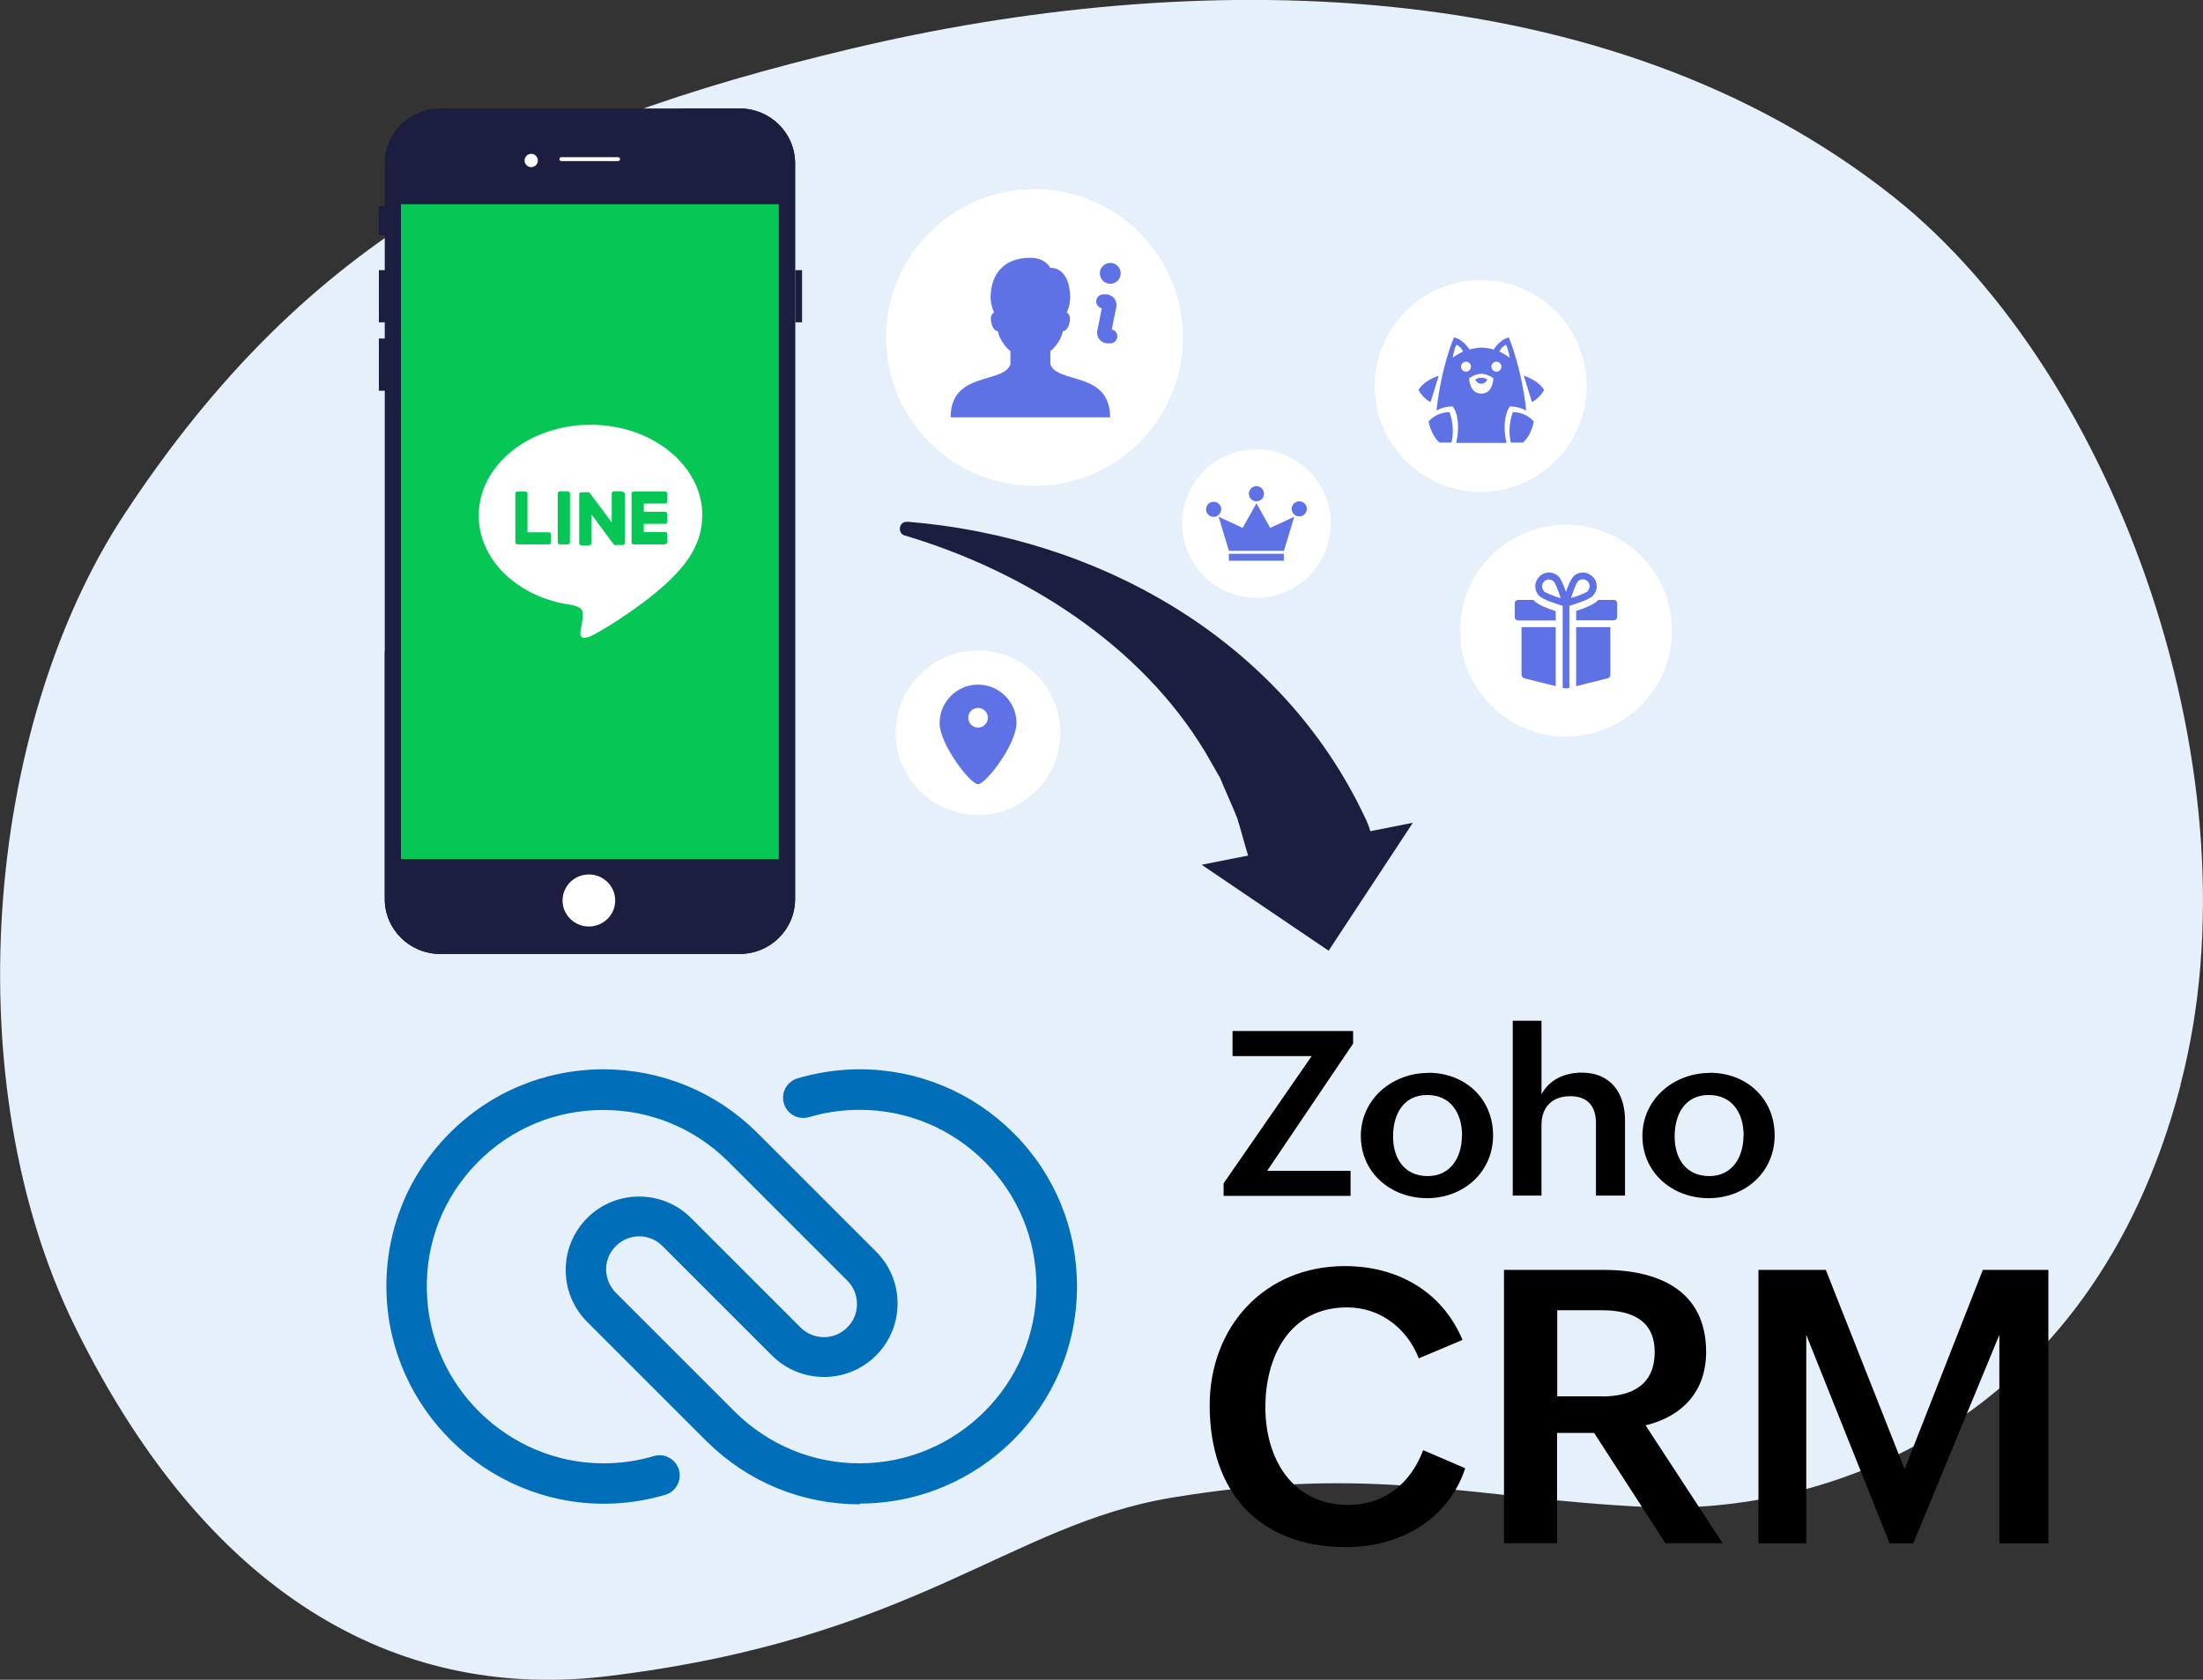 <?xml version="1.0" encoding="UTF-8"?>
<svg id="_レイヤー_2" data-name="レイヤー 2" xmlns="http://www.w3.org/2000/svg" width="145.6" height="111.05" xmlns:xlink="http://www.w3.org/1999/xlink" viewBox="0 0 145.6 111.05">
  <rect x="0" y="0" width="145.6" height="111.05" fill="#333333" stroke="none"/>
  <defs>
    <style>
      .cls-1 {
        clip-path: url(#clippath);
      }

      .cls-2 {
        fill: none;
      }

      .cls-2, .cls-3, .cls-4, .cls-5, .cls-6, .cls-7, .cls-8, .cls-9 {
        stroke-width: 0px;
      }

      .cls-4 {
        fill: #5e72e5;
      }

      .cls-5 {
        fill: #1b1e3e;
      }

      .cls-6 {
        fill: #06c755;
      }

      .cls-7 {
        fill: #fff;
      }

      .cls-8 {
        fill: #e6f0fa;
      }

      .cls-9 {
        fill: #006eb9;
      }
    </style>
    <clipPath id="clippath">
      <rect class="cls-2" x="25.04" y="7.18" width="27.98" height="55.88"/>
    </clipPath>
  </defs>
  <g id="_レイヤー_1-2" data-name="レイヤー 1">
    <g>
      <path class="cls-8" d="m144.12,71.73c-5.98,22.84-23.9,28.43-35.22,27.9-11.62-.54-18.07-2.85-31.46-.62-10.78,1.79-16.95,9.34-37.28,11.8-13.11,1.59-26.05-4.48-35.22-23.14-7.82-15.9-6.07-39.48,3.31-53.72C20.35,15.59,34.52,8.39,56.26,3.22c22.36-5.32,49.87-5.33,68.92,9.82,14.82,11.79,24.22,38.5,18.93,58.68Z"/>
      <g>
        <g class="cls-1">
          <g>
            <path class="cls-5" d="m48.88,63.06h-19.78c-2.03,0-3.67-1.62-3.67-3.63V10.8c0-2,1.64-3.63,3.67-3.63h19.78c2.03,0,3.67,1.62,3.67,3.63v48.63c0,2-1.64,3.63-3.67,3.63Z"/>
            <path class="cls-5" d="m48.88,7.18h-3.8c-.19.12-.39.24-.57.37-4.98,3.29-9.25,7.95-10.92,13.63-.67,2.29-.9,4.68-1.41,7.01-1.17,5.34-3.77,10.26-6.75,14.87v16.38c0,2,1.64,3.63,3.67,3.63h19.78c2.03,0,3.67-1.62,3.67-3.63V10.8c0-2-1.64-3.63-3.67-3.63Z"/>
            <rect class="cls-6" x="26.5" y="13.5" width="24.97" height="43.29"/>
            <ellipse class="cls-7" cx="38.92" cy="59.53" rx="1.74" ry="1.72"/>
            <path class="cls-7" d="m40.85,10.65h-3.75c-.07,0-.13-.06-.13-.13s.06-.13.13-.13h3.75c.07,0,.13.06.13.13,0,.07-.06.13-.13.13Z"/>
            <ellipse class="cls-7" cx="35.11" cy="10.61" rx=".44" ry=".44"/>
            <rect class="cls-5" x="25.04" y="13.63" width=".45" height="1.92"/>
            <rect class="cls-5" x="25.04" y="17.86" width=".45" height="3.45"/>
            <rect class="cls-5" x="52.56" y="17.86" width=".45" height="3.45"/>
            <rect class="cls-5" x="25.04" y="22.38" width=".45" height="3.45"/>
          </g>
        </g>
        <g>
          <path class="cls-7" d="m46.42,34.08c0-3.31-3.32-6-7.39-6s-7.39,2.69-7.39,6c0,2.97,2.63,5.45,6.18,5.92.24.05.57.16.65.36.07.19.05.48.02.67,0,0-.09.52-.11.63-.03.19-.15.73.64.4.79-.33,4.26-2.51,5.81-4.29h0c1.07-1.18,1.58-2.37,1.58-3.69Z"/>
          <g>
            <path class="cls-6" d="m43.96,35.99h-2.08c-.08,0-.14-.06-.14-.14h0v-3.22h0c0-.08.06-.14.14-.14h2.08c.08,0,.14.06.14.14v.52c0,.08-.06.14-.14.14h-1.41v.54h1.41c.08,0,.14.06.14.14v.52c0,.08-.06.14-.14.14h-1.41v.54h1.41c.08,0,.14.06.14.14v.52c0,.08-.06.14-.14.14Z"/>
            <path class="cls-6" d="m36.27,35.99c.08,0,.14-.06.14-.14v-.52c0-.08-.06-.14-.14-.14h-1.41v-2.56c0-.08-.06-.14-.14-.14h-.52c-.08,0-.14.06-.14.14v3.22h0c0,.08.06.14.14.14h2.08Z"/>
            <rect class="cls-6" x="36.86" y="32.48" width=".81" height="3.51" rx=".14" ry=".14"/>
            <path class="cls-6" d="m41.09,32.48h-.52c-.08,0-.14.06-.14.14v1.92l-1.48-1.99s0,0-.01-.01c0,0,0,0,0,0,0,0,0,0,0,0,0,0,0,0,0,0,0,0,0,0,0,0,0,0,0,0,0,0,0,0,0,0,0,0,0,0,0,0,0,0,0,0,0,0,0,0,0,0,0,0,0,0,0,0,0,0,0,0,0,0,0,0,0,0,0,0,0,0,0,0,0,0,0,0,0,0,0,0,0,0,0,0,0,0,0,0,0,0,0,0,0,0,0,0,0,0,0,0,0,0,0,0,0,0,0,0h-.52c-.08,0-.14.06-.14.14v3.23c0,.08.06.14.14.14h.52c.08,0,.14-.06.14-.14v-1.92l1.48,2s.02.03.04.04c0,0,0,0,0,0,0,0,0,0,0,0,0,0,0,0,0,0,0,0,0,0,0,0,0,0,0,0,0,0,0,0,0,0,0,0,0,0,0,0,0,0,0,0,0,0,0,0,.01,0,.02,0,.04,0h.52c.08,0,.14-.06.14-.14v-3.23c0-.08-.06-.14-.14-.14Z"/>
          </g>
        </g>
      </g>
      <g>
        <g id="text">
          <path class="cls-3" d="m96.84,97.06c-1.12,3.43-4.36,5.22-7.85,5.22-5.83,0-9.04-3.69-9.04-9.37,0-5.19,3.61-9.21,8.94-9.21,3.42,0,6.41,1.64,7.77,4.88l-2.89,1.22c-.77-1.99-2.56-3.37-4.73-3.37-3.83,0-5.41,3.27-5.41,6.61s1.73,6.45,5.5,6.45c2.38,0,4.11-1.44,4.93-3.62l2.79,1.2h0Z"/>
          <path class="cls-3" d="m99.41,83.95h6.55c3.62,0,6.8,1.33,6.8,5.43,0,2.58-1.54,4.25-4,4.85l5.09,7.79h-3.78l-4.71-7.29h-2.45v7.29h-3.51v-18.08h0Zm6.45,8.37c2.01,0,3.5-.77,3.5-2.93s-1.58-2.77-3.5-2.77h-2.94v5.69h2.94Z"/>
          <path class="cls-3" d="m116.24,83.95h4.43l5.21,13.18,5.17-13.18h4.33v18.08h-3.24v-13.78l-5.69,13.78h-1.56l-5.51-13.78v13.78h-3.16v-18.08h0Z"/>
          <path class="cls-3" d="m80.87,78.23l5.82-8.41h-5.23v-1.66h7.97v.83l-5.68,8.41h5.51v1.66h-8.39v-.83h0Z"/>
          <path class="cls-3" d="m94.4,70.92c2.42,0,4.28,1.7,4.28,4.14s-1.96,4.15-4.36,4.15-4.38-1.68-4.38-4.11,2.06-4.17,4.46-4.17Zm2.23,4.15c0-1.47-.74-2.68-2.31-2.68s-2.25,1.28-2.25,2.74.75,2.62,2.29,2.62,2.26-1.28,2.26-2.67h0Z"/>
          <path class="cls-3" d="m99.98,67.48h1.9v4.87c.51-.99,1.56-1.44,2.66-1.44,1.9,0,2.86,1.34,2.86,3.15v4.98h-1.92v-4.8c0-1.15-.59-1.77-1.7-1.77-1.22,0-1.9.75-1.9,1.89v4.68h-1.9v-11.57h0Z"/>
          <path class="cls-3" d="m113.01,70.92c2.42,0,4.28,1.7,4.28,4.14s-1.96,4.15-4.36,4.15-4.38-1.68-4.38-4.11,2.06-4.17,4.46-4.17Zm2.23,4.15c0-1.47-.74-2.68-2.31-2.68s-2.25,1.28-2.25,2.74.75,2.62,2.29,2.62,2.26-1.28,2.26-2.67h0Z"/>
        </g>
        <g id="logo">
          <path class="cls-9" d="m56.82,99.45c-3.81,0-7.39-1.47-10.1-4.15l-7.91-7.91c-.92-.92-1.43-2.15-1.42-3.45,0-1.3.52-2.52,1.44-3.44,1.89-1.87,4.96-1.86,6.84.02l7.24,7.24c.85.85,2.23.85,3.08,0,.42-.41.65-.96.65-1.55,0-.59-.23-1.14-.64-1.55l-7.9-7.9c-2.21-2.18-5.14-3.39-8.24-3.38-3.17,0-6.13,1.25-8.33,3.5-2.21,2.26-3.39,5.24-3.32,8.41.12,6.31,5.36,11.45,11.68,11.45,1.13,0,2.25-.16,3.32-.48.71-.21,1.45.2,1.66.9.21.71-.2,1.45-.9,1.66-1.32.39-2.69.59-4.07.59-7.76,0-14.2-6.31-14.36-14.07-.08-3.9,1.37-7.57,4.09-10.34,2.71-2.77,6.35-4.3,10.24-4.31,3.8,0,7.42,1.47,10.13,4.15l7.9,7.9c.92.92,1.43,2.15,1.42,3.45,0,1.3-.52,2.53-1.44,3.44-1.89,1.87-4.97,1.87-6.86-.02l-7.24-7.24c-.85-.85-2.22-.85-3.07,0-.42.41-.65.96-.65,1.54,0,.58.23,1.13.64,1.55l7.9,7.9c2.2,2.17,5.12,3.38,8.21,3.38,6.44,0,11.68-5.24,11.69-11.67,0-3.12-1.21-6.06-3.42-8.27-2.21-2.21-5.14-3.43-8.26-3.43-.99,0-1.98.12-2.94.37-.14.04-.28.07-.41.11-.71.21-1.45-.19-1.66-.9-.21-.71.19-1.45.9-1.66.17-.05.34-.1.51-.14,1.17-.3,2.38-.46,3.6-.46,3.83,0,7.44,1.5,10.16,4.21s4.21,6.33,4.2,10.16c0,7.91-6.45,14.34-14.36,14.34h0Z"/>
        </g>
      </g>
      <path class="cls-5" d="m59.95,34.49c12.63,1.01,24.75,7.79,30.27,19.57,2.42,4.84-4.5,8.58-7.21,3.89-.49-1-.89-2.78-1.24-3.86-.22-.58-.89-2.06-1.13-2.66,0,0-.97-1.69-.97-1.69-4.27-7.11-11.93-11.97-19.84-14.33-.54-.11-.44-.96.13-.91h0Z"/>
      <polygon class="cls-5" points="87.81 62.85 93.38 54.39 79.42 57.17 87.81 62.85"/>
      <g>
        <circle class="cls-7" cx="68.37" cy="22.31" r="9.81"/>
        <path class="cls-4" d="m68.11,17.04c-1.86,0-2.64,1.19-2.64,2.64,0,.48.23.97.23.97-.09.05-.25.22-.21.53.07.56.32.71.47.72.06.53.62,1.2.82,1.3v.88c-.44,1.32-3.95.44-3.95,3.51h10.54c0-3.07-3.51-2.2-3.95-3.51v-.88c.2-.1.76-.77.82-1.3.16-.01.4-.16.47-.72.04-.3-.11-.47-.21-.53,0,0,.23-.44.23-.97,0-1.07-.42-1.98-1.32-1.98,0,0-.31-.66-1.32-.66Z"/>
        <g>
          <circle class="cls-4" cx="73.38" cy="18.07" r=".69"/>
          <path class="cls-4" d="m72.92,19.46c-.25,0-.46.2-.47.46,0,.22.15.41.37.46l-.3,1.49s0,0,0,0c-.08.42.25.83.68.83h.18c.25,0,.46-.2.47-.46,0-.22-.15-.41-.37-.46l.3-1.49c.08-.42-.25-.83-.68-.83h-.18Z"/>
        </g>
      </g>
      <g>
        <circle class="cls-7" cx="103.5" cy="41.69" r="7"/>
        <g>
          <path class="cls-4" d="m105.53,38.76c0-.24-.09-.47-.27-.64s-.4-.27-.64-.27-.47.09-.64.27-.35.61-.48,1.01c-.14-.4-.32-.84-.48-1.01-.17-.17-.4-.27-.64-.27s-.47.09-.64.27c-.17.17-.27.4-.27.64s.09.47.27.64c.25.25,1.13.53,1.54.65v5.42l.17.04s.04,0,.05,0,.04,0,.05,0l.17-.04v-5.42c.4-.12,1.29-.4,1.54-.65.17-.17.27-.4.27-.64Zm-3.48.32c-.09-.09-.13-.2-.13-.32s.05-.24.13-.32.2-.13.32-.13.24.05.32.13c.11.11.3.6.46,1.11-.51-.16-1-.36-1.11-.46Zm2.89,0c-.11.11-.6.3-1.11.46.16-.51.36-1,.46-1.11.09-.09.2-.13.32-.13s.24.05.32.13.13.2.13.32-.05.24-.13.32Z"/>
          <path class="cls-4" d="m106.66,39.66h-1.02s-.04.04-.06.06c-.25.25-.84.48-1.41.67v.62h2.48c.12,0,.23-.1.23-.23v-.9c0-.12-.1-.23-.23-.23Z"/>
          <path class="cls-4" d="m104.18,45.36l2.08-.52c.1-.02.17-.12.17-.22v-3.16h-2.26v3.9Z"/>
          <path class="cls-4" d="m100.57,44.62c0,.1.07.19.17.22l2.08.52v-3.9h-2.26v3.16Z"/>
          <path class="cls-4" d="m101.36,39.66h-1.02c-.12,0-.23.1-.23.23v.9c0,.12.1.23.23.23h2.48v-.62c-.57-.18-1.16-.42-1.41-.67-.02-.02-.04-.04-.06-.06Z"/>
        </g>
      </g>
      <circle class="cls-7" cx="97.86" cy="25.52" r="7"/>
      <g>
        <circle class="cls-7" cx="64.64" cy="48.44" r="5.44"/>
        <g>
          <path class="cls-4" d="m67.18,47.8c0,1.4-2.02,4.04-2.54,4.04s-2.54-2.64-2.54-4.04,1.14-2.54,2.54-2.54,2.54,1.14,2.54,2.54Z"/>
          <circle class="cls-7" cx="64.64" cy="47.45" r=".65"/>
        </g>
      </g>
      <g>
        <circle class="cls-7" cx="83.04" cy="34.61" r="4.91"/>
        <g>
          <polygon class="cls-4" points="84.86 36.41 81.22 36.41 80.54 34.16 82.13 34.9 83.04 33.27 83.95 34.9 85.54 34.16 84.86 36.41"/>
          <circle class="cls-4" cx="83.04" cy="32.64" r=".5"/>
          <g>
            <circle class="cls-4" cx="80.21" cy="33.67" r=".5"/>
            <circle class="cls-4" cx="85.87" cy="33.64" r=".5"/>
          </g>
          <rect class="cls-4" x="81.22" y="36.61" width="3.63" height=".46"/>
        </g>
      </g>
      <path class="cls-4" d="m96.09,22.31s-.84,1.94-1.15,4.83c.28-.16.64-.27,1.09-.27.5.8.33,1.91.21,2.41h3.33c-.12-.5-.29-1.61.21-2.41.45,0,.81.12,1.09.27-.31-2.88-1.15-4.83-1.15-4.83-.6.13-1,.8-1,.8,0,0-.4-.13-.8-.13s-.8.13-.8.13c0,0-.4-.67-1-.8Zm.17.48s.33.14.43.46c-.4.17-.67.4-.67.4.05-.5.24-.86.24-.86Zm3.27,0s.19.36.24.86c0,0-.27-.23-.67-.4.1-.31.43-.46.43-.46Zm-2.64,1.12c.18,0,.33.15.33.33s-.15.33-.33.33-.33-.15-.33-.33.15-.33.33-.33Zm2.01,0c.18,0,.33.15.33.33s-.15.33-.33.33-.33-.15-.33-.33.15-.33.33-.33Zm-1,.8c.4,0,.8.29.8.29,0,0,0,.25-.1.51s-.3.51-.7.51c-.8,0-.8-1.02-.8-1.02,0,0,.4-.29.8-.29Zm-2.81.13s-.94.27-1.34.94c0,0,.27.54.8.8l.54-1.74Zm5.62,0l.54,1.74c.54-.27.8-.8.8-.8-.4-.67-1.34-.94-1.34-.94Zm-2.81.13c-.27,0-.4.13-.4.13,0,0,.13.27.4.27.27,0,.4-.27.4-.27,0,0-.13-.13-.4-.13Zm-2.1,2.28c-.92,0-1.38.62-1.38.62.2.99.72,1.39.72,1.39h.79c.26-1.07-.13-2.01-.13-2.01Zm4.19,0s-.4.94-.13,2.01h.79s.53-.4.72-1.39c0,0-.46-.62-1.38-.62Z"/>
    </g>
  </g>
</svg>